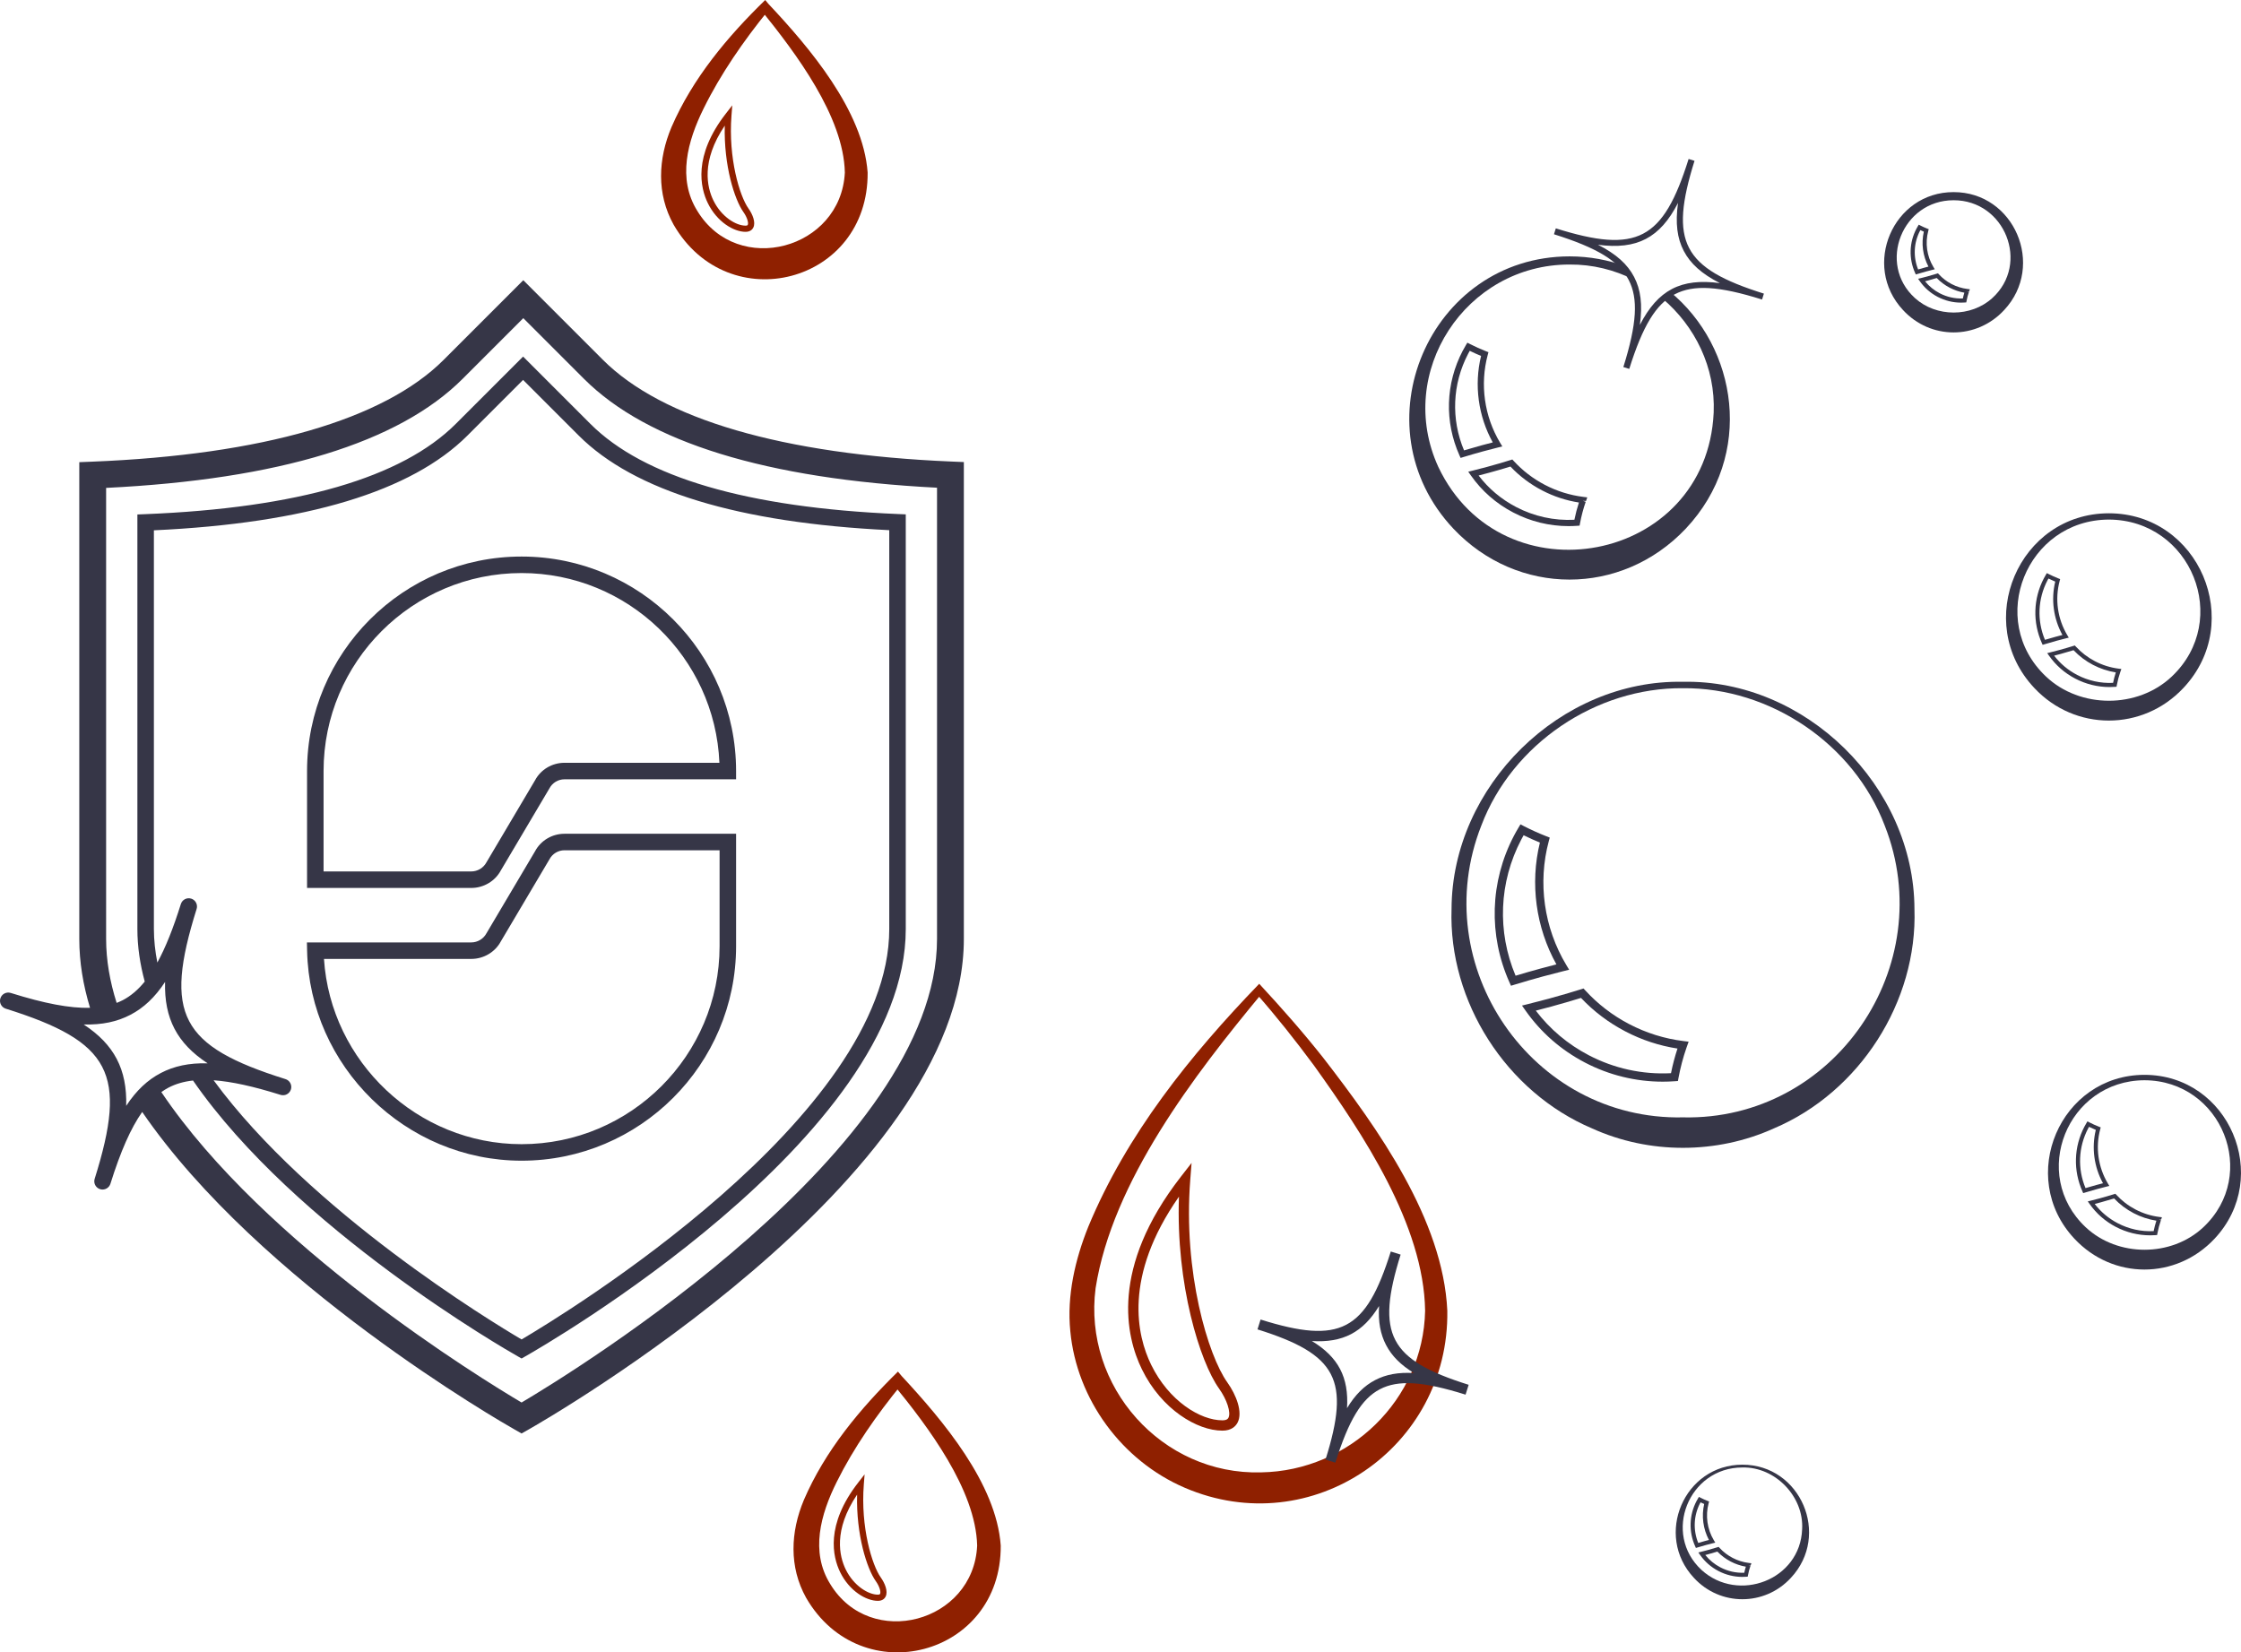 <?xml version="1.0" encoding="UTF-8"?><svg id="Ebene_1" xmlns="http://www.w3.org/2000/svg" xmlns:xlink="http://www.w3.org/1999/xlink" viewBox="0 0 451.584 332.983"><defs><filter id="luminosity-invert" color-interpolation-filters="sRGB" filterUnits="userSpaceOnUse"><feColorMatrix values="-1 0 0 0 1 0 -1 0 0 1 0 0 -1 0 1 0 0 0 1 0"/></filter><mask id="mask" x="18.68" y="60.293" width="172.843" height="225.468" maskUnits="userSpaceOnUse"><g filter="url(#luminosity-invert)"><g filter="url(#luminosity-noclip)"><path d="M119.584,74.427l-14.134-14.134-14.135,14.134c-15.005,15.005-44.537,20.177-72.634,21.307v93.486c0,47.532,86.422,96.542,86.422,96.542,0,0,86.422-49.01,86.422-96.542V95.705c-27.889-1.186-57.059-6.396-71.94-21.277Z" fill="#fff"/></g></g></mask></defs><g mask="url(#mask)"><g><g><path d="M184.947,92.934c1.1-1.784,2.304-3.602,3.652-5.462-.094,1.908-.138,3.798-.145,5.67,.281,.042,.563,.08,.841,.137,.46,.095,.867,.233,1.233,.404,.001-3.125,.115-6.31,.366-9.536l.269-3.451-2.126,2.731c-2.581,3.316-4.766,6.527-6.606,9.626,.838-.063,1.677-.107,2.516-.121Z" fill="#8f2000"/><path d="M201.805,143.485c-3.176-4.446-6.898-14.084-9.172-26.487,.193,2.375,.446,4.742,.875,7.089,.133,.731-.083,1.333-.467,1.766-.009,.625-.03,1.251-.043,1.877,2.165,7.738,4.783,13.699,7.115,16.964,2.47,3.458,3.674,7.343,2.802,9.038-.127,.247-.513,.998-2.196,.998-2.283,0-4.915-.708-7.598-2.072,.021,.764,.02,1.528,.01,2.292,2.675,1.228,5.289,1.859,7.588,1.859,2.439,0,3.546-1.156,4.045-2.125,1.458-2.833-.436-7.666-2.958-11.199Z" fill="#8f2000"/></g><path d="M232.249,44.211c-5.828-7.406-11.953-14.549-18.386-21.445-19.299,20.392-37.248,42.882-48.388,68.88,1.399,.162,2.788,.386,4.172,.643,3.727-9.469,8.65-18.491,14.033-27.139,8.901-14.29,19.102-27.81,30.165-40.5,5.896,6.669,11.48,13.648,16.807,20.785,14.467,19.865,33.07,47.797,33.36,72.924-.398,16.808-8.848,31.846-22.863,41.059-15.059,9.638-33.305,10.44-48.364,3.55-.104,2.142-.17,4.284-.089,6.423,5.441,2.333,11.286,3.791,17.334,4.179,31.697,2.713,58.833-23.713,58.266-55.211-.948-26.151-20.488-53.978-36.046-74.148Z" fill="#8f2000"/></g></g><path d="M174.838,34.765c.182,22.351-28.056,29.658-39.113,10.487-3.45-6.229-3.113-13.222-.41-19.641,4.262-9.838,11.274-18.212,18.885-25.611,.001,0,.628,.762,.629,.763,8.263,8.783,19.103,21.524,20.01,34.003h0Zm-4.594,0c-.237-11.307-9.891-24.064-16.834-32.677-.003-.001,1.413,.005,1.413,.005-5.005,6.169-9.603,12.805-13.046,19.792-3.242,6.562-5.317,14.136-1.254,20.628,8.138,13.362,28.951,7.739,29.722-7.747h0Z" fill="#8f2000"/><path d="M201.659,311.471c.135,22.316-28.15,29.665-39.222,10.504-3.469-6.234-3.146-13.248-.456-19.687,4.272-9.938,11.319-18.39,18.968-25.888,.001,0,.772,.926,.772,.926,8.23,8.872,19.058,21.617,19.938,34.144h0Zm-4.753,0c-.27-11.264-9.928-24.003-16.906-32.536-.003-.001,1.715,.006,1.714,.006-5.022,6.124-9.647,12.736-13.107,19.697-3.257,6.537-5.349,14.077-1.314,20.563,8.114,13.377,28.896,7.771,29.613-7.73h0Z" fill="#8f2000"/><path d="M291.648,264.148c.405,27.598-27.343,46.63-52.894,35.667-12.686-5.442-21.784-17.827-23.075-31.547-.727-7.193,.987-14.512,3.635-21.093,7.724-18.619,20.556-34.552,34.431-48.922,4.496,4.85,8.852,9.784,12.942,14.967,10.917,14.115,24.124,32.564,24.961,50.928h0Zm-4.473,0c-.24-17.258-12.557-35.711-22.411-49.455-3.699-5.003-7.587-9.907-11.69-14.566-.01-.005,1.267,.005,1.265,.003-13.721,16.536-30.189,37.987-33.565,59.451-2.564,19.802,13.369,37.702,33.357,37.127,17.774-.296,32.666-14.612,33.044-32.56h0Z" fill="#8f2000"/><path d="M336.484,58.761c-.102,.101-.206,.201-.308,.302-.387,.385-.795,.732-1.224,1.063,6.597,5.546,10.759,13.921,10.373,23.024-1.412,30.488-42.616,38.093-55.484,10.954-8.752-19.069,5.52-40.823,26.447-40.797,4.625-.039,9.04,1.076,12.971,3.061-.114-.168-.217-.342-.338-.505-.235-.285-.481-.56-.756-.809-.404-.366-.578-.866-.572-1.371-3.446-1.28-7.227-2.013-11.305-2.019-28.309,.039-42.874,34.216-23.403,54.888,12.899,13.642,33.832,13.68,46.801-.004,13.984-14.848,10.412-36.661-3.202-47.788Z" fill="#363647"/><path d="M424.958,103.435c18.168,.027,27.506,21.959,15.005,35.218-8.199,8.734-21.815,8.745-30.014,.003-12.502-13.26-3.159-35.194,15.008-35.22h0Zm0,1.269c-16.582,.067-24.731,20.23-12.678,31.622,6.874,6.51,18.486,6.518,25.36,.003,12.055-11.396,3.9-31.558-12.681-31.625h0Z" fill="#363647"/><path d="M339.144,137.392c24.674-.485,46.558,20.994,46.638,45.772,.632,18.7-11.044,36.914-28.318,44.224-11.497,5.215-25.146,5.234-36.642,.008-17.275-7.313-28.957-25.528-28.321-44.232,.087-24.775,21.966-46.261,46.644-45.771h0Zm0,1.293c-17.557-.157-34.404,11.232-40.63,27.649-11.17,28.3,10.145,59.49,40.631,58.835,30.481,.688,51.815-30.553,40.633-58.836-6.23-16.416-23.075-27.806-40.633-27.648h0Z" fill="#363647"/><path d="M351.112,295.159c11.728-.006,17.815,14.187,9.78,22.793-5.28,5.757-14.284,5.766-19.563,.002-8.036-8.607-1.945-22.802,9.783-22.795h0Zm0,.565c-10.838,.002-16.162,13.343-8.22,20.667,7.382,6.692,19.868,2.025,20.256-8.22,.385-6.564-5.398-12.6-12.036-12.447h0Z" fill="#363647"/><path d="M432.139,216.599c17.016,.023,25.791,20.556,14.121,33.019-7.763,8.284-20.482,8.296-28.245,.003-11.673-12.466-2.892-33.001,14.124-33.022h0Zm0,1.09c-15.559,.065-23.188,18.997-11.832,29.64,6.443,6.02,17.224,6.028,23.666,.003,11.359-10.647,3.724-29.578-11.835-29.643h0Z" fill="#363647"/><path d="M393.671,38.714c12.2-.019,18.561,14.798,10.203,23.752-5.549,6.025-14.86,6.035-20.408,.002-8.36-8.955-1.994-23.774,10.206-23.755h0Zm0,1.639c-10.329-.022-15.432,12.779-7.797,19.708,4.284,3.893,11.313,3.9,15.597,.003,7.636-6.932,2.529-19.734-7.8-19.711h0Z" fill="#363647"/><path d="M246.313,288.3c-5.052,0-12.242-4.246-16.209-12.361-3.221-6.589-6.48-20.398,7.885-38.854l2.126-2.731-.269,3.451c-1.452,18.645,3.604,35.358,7.48,40.783,1.8,2.521,3.137,5.994,2.068,8.071-.386,.75-1.233,1.643-3.081,1.643Zm-8.74-47.154c-11.292,16.149-8.448,28.056-5.601,33.879,3.593,7.35,9.935,11.195,14.341,11.195,.967,0,1.159-.374,1.231-.515,.542-1.054-.297-3.65-1.911-5.91-3.804-5.325-8.708-20.912-8.061-38.649Z" fill="#8f2000"/><path d="M176.904,322.598c-2.375,0-5.75-1.986-7.606-5.782-1.5-3.069-3.021-9.498,3.653-18.072l1.275-1.639-.161,2.07c-.667,8.563,1.648,16.229,3.423,18.714,.793,1.11,1.521,2.79,.965,3.872-.161,.312-.576,.836-1.549,.836Zm-4.192-21.402c-4.838,7.18-3.567,12.464-2.292,15.072,1.614,3.301,4.546,5.083,6.485,5.083,.358,0,.419-.12,.44-.159,.196-.381-.107-1.506-.871-2.575-1.783-2.497-3.97-9.35-3.761-17.42Z" fill="#8f2000"/><path d="M150.239,46.719c-2.375,0-5.75-1.986-7.606-5.783-1.5-3.069-3.021-9.498,3.653-18.071l1.275-1.639-.161,2.07c-.667,8.562,1.648,16.229,3.423,18.714,.793,1.11,1.521,2.791,.965,3.872-.161,.312-.576,.836-1.549,.836Zm-4.192-21.402c-4.838,7.18-3.567,12.464-2.292,15.072,1.614,3.301,4.546,5.083,6.485,5.083,.358,0,.419-.12,.439-.159,.196-.381-.107-1.507-.871-2.576-1.783-2.497-3.97-9.351-3.761-17.42Z" fill="#8f2000"/><path d="M304.479,198.647l-.301-.671c-4.269-9.534-3.944-20.304,.892-29.549,.291-.557,.601-1.099,.918-1.633l.401-.672,.695,.359c1.436,.741,2.954,1.426,4.513,2.037l.693,.271-.193,.719c-2.253,8.382-.97,17.473,3.52,24.944l.581,.966-1.094,.27c-1.374,.339-2.783,.703-4.219,1.094-1.919,.522-3.838,1.077-5.703,1.65l-.703,.215Zm2.548-30.332c-.165,.291-.327,.584-.482,.882-4.485,8.574-4.889,18.529-1.14,27.427,1.657-.501,3.35-.987,5.043-1.448,1.078-.293,2.14-.571,3.184-.835-4.146-7.45-5.347-16.294-3.325-24.548-1.122-.458-2.22-.952-3.28-1.477Z" fill="#363647"/><path d="M335.045,217.976c-5.44,0-10.811-1.316-15.667-3.856-4.832-2.528-8.863-6.056-11.982-10.487l-.7-.995,1.181-.291c1.375-.339,2.786-.704,4.225-1.096,2.208-.601,4.391-1.238,6.491-1.895l.504-.158,.357,.39c2.521,2.752,5.489,5.032,8.822,6.775,3.445,1.802,7.136,2.956,10.971,3.429l1.028,.127-.426,1.199c-.692,1.991-1.234,4.04-1.613,6.092l-.117,.632-.641,.046c-.811,.059-1.623,.088-2.432,.088Zm-25.567-14.315c2.856,3.752,6.441,6.771,10.671,8.984,5.115,2.676,10.827,3.924,16.573,3.623,.334-1.67,.773-3.335,1.308-4.966-3.671-.565-7.208-1.729-10.525-3.465-3.347-1.75-6.345-4.015-8.917-6.737-1.965,.608-3.997,1.198-6.05,1.756-1.035,.282-2.056,.55-3.06,.805Z" fill="#363647"/><g><path d="M341.742,311.941l-.15-.336c-1.317-2.94-1.217-6.263,.275-9.115,.09-.172,.185-.339,.283-.504l.201-.336,.348,.18c.431,.223,.887,.429,1.354,.611l.347,.135-.097,.36c-.673,2.502-.29,5.217,1.051,7.448l.29,.483-.547,.135c-.416,.103-.842,.213-1.277,.331-.599,.163-1.177,.331-1.727,.5l-.352,.108Zm.931-9.194c-.023,.043-.046,.086-.069,.129-1.316,2.517-1.456,5.431-.396,8.053,.449-.135,.916-.268,1.394-.398,.258-.07,.514-.138,.766-.202-1.175-2.217-1.519-4.812-.958-7.25-.25-.104-.497-.215-.737-.332Z" fill="#363647"/><path d="M351.113,317.774c-1.678,0-3.334-.406-4.832-1.189-1.49-.78-2.734-1.868-3.696-3.235l-.351-.498,.591-.146c.416-.103,.844-.213,1.279-.332,.686-.186,1.345-.379,1.965-.573l.252-.079,.178,.195c.752,.821,1.638,1.501,2.634,2.022,1.028,.538,2.13,.882,3.275,1.024l.518,.064-.177,.49-.4-.07-0,.002,.377,.131c-.207,.596-.37,1.21-.483,1.826l-.059,.316-.321,.023c-.25,.018-.501,.027-.751,.027Zm-7.48-4.414c.827,1.03,1.845,1.865,3.034,2.487,1.49,.78,3.147,1.16,4.822,1.087,.086-.41,.193-.818,.318-1.219-1.065-.185-2.092-.533-3.058-1.038-1.002-.525-1.903-1.198-2.68-2.005-.557,.171-1.141,.341-1.746,.505-.232,.063-.462,.125-.689,.183Z" fill="#363647"/></g><g><path d="M386.055,55.314l-.15-.335c-1.283-2.864-1.185-6.1,.268-8.876,.088-.167,.181-.33,.276-.491l.2-.335,.348,.179c.418,.216,.861,.416,1.316,.594l.347,.136-.097,.359c-.654,2.431-.282,5.068,1.021,7.235l.29,.482-.546,.136c-.405,.1-.82,.208-1.243,.322-.582,.158-1.144,.322-1.679,.486l-.352,.108Zm.917-8.942c-.021,.039-.042,.077-.062,.116-1.277,2.441-1.413,5.269-.388,7.814,.434-.13,.884-.259,1.346-.385,.247-.067,.491-.131,.732-.193-1.138-2.153-1.471-4.67-.928-7.038-.238-.1-.471-.205-.699-.314Z" fill="#363647"/><path d="M395.177,60.986c-1.635,0-3.248-.395-4.707-1.158-1.452-.759-2.663-1.819-3.6-3.15l-.35-.498,.591-.146c.405-.1,.821-.208,1.244-.322,.666-.182,1.307-.369,1.911-.558l.252-.079,.179,.195c.731,.798,1.592,1.459,2.559,1.965,1,.522,2.07,.857,3.182,.995l.511,.063-.169,.486-.401-.067v.003l.377,.131c-.202,.581-.36,1.178-.47,1.775l-.059,.316-.321,.023c-.243,.018-.487,.026-.73,.026Zm-7.257-4.298c.801,.994,1.787,1.801,2.937,2.402,1.444,.756,3.061,1.12,4.676,1.057,.083-.392,.185-.782,.304-1.167-1.033-.18-2.028-.518-2.966-1.008-.974-.51-1.849-1.164-2.605-1.948-.539,.166-1.105,.33-1.691,.49-.221,.06-.438,.118-.654,.173Z" fill="#363647"/></g><path d="M328.312,74.34l-1.19-.373c2.73-8.706,3.038-13.801,1.06-17.586-1.978-3.785-6.335-6.442-15.041-9.173l.373-1.19c16.373,5.134,21.624,2.391,26.759-13.981l1.19,.373c-5.135,16.372-2.391,21.624,13.98,26.759l-.373,1.19c-8.706-2.73-13.801-3.04-17.586-1.06-3.785,1.978-6.443,6.335-9.173,15.041Zm-6.304-25.017c3.686,1.873,5.948,3.932,7.28,6.48,1.332,2.549,1.729,5.581,1.162,9.677,3.629-7.051,8.267-9.476,16.128-8.427-3.686-1.873-5.948-3.932-7.28-6.48-1.332-2.549-1.729-5.582-1.162-9.677-3.629,7.05-8.268,9.475-16.128,8.427Z" fill="#363647"/><path d="M269.091,294.753l-1.984-.622c5.035-16.053,2.344-21.202-13.709-26.237l.622-1.984c16.054,5.035,21.202,2.345,26.238-13.708l1.984,.622c-5.035,16.053-2.345,21.202,13.708,26.237l-.622,1.984c-8.589-2.694-13.593-3.011-17.269-1.088-3.677,1.921-6.275,6.208-8.969,14.796Zm-4.738-24.513c5.336,3.233,7.472,7.309,7.086,13.529,1.653-2.728,3.479-4.517,5.658-5.655,2.172-1.135,4.676-1.614,7.843-1.417-2.713-1.648-4.494-3.47-5.629-5.642-1.139-2.179-1.616-4.69-1.415-7.874-3.235,5.326-7.316,7.451-13.543,7.059Z" fill="#363647"/><g><path d="M191.638,93.004c-33.928-1.443-58.183-8.528-70.143-20.488l-16.046-16.046-16.046,16.046c-12.044,12.044-36.537,19.139-70.831,20.517l-2.595,.104v96.083c0,4.641,.772,9.279,2.167,13.876-4.06,.108-9.207-.877-15.982-3.002-.878-.272-1.81,.212-2.085,1.089-.052,.166-.077,.334-.077,.5,0,.708,.456,1.363,1.166,1.586,21.219,6.655,24.566,13.063,17.911,34.282-.052,.166-.077,.334-.077,.5,0,.708,.456,1.363,1.166,1.586,.166,.052,.334,.077,.499,.077,.708,0,1.364-.455,1.587-1.166,2.048-6.529,4.102-11.21,6.404-14.47,23.656,34.528,72.404,62.501,75.113,64.037l1.333,.756,1.333-.756c3.585-2.033,87.791-50.345,87.791-98.894V93.114l-2.589-.11ZM16.862,206.45c3.736,.097,6.759-.559,9.421-1.951,2.663-1.391,4.929-3.5,6.982-6.62-.204,7.344,2.422,12.371,8.568,16.398-3.734-.096-6.758,.559-9.421,1.95-2.663,1.392-4.93,3.5-6.982,6.62,.204-7.344-2.422-12.371-8.567-16.398Zm14.149-19.229V106.867c30.676-1.418,51.928-7.839,63.182-19.093l11.214-11.214,11.213,11.214c11.177,11.177,32.223,17.588,62.573,19.064v80.383c0,37.917-65.923,77.896-74.091,82.701-5.96-3.505-42.647-25.735-62.06-52.23,3.63,.258,8.033,1.23,13.491,2.942,.878,.275,1.81-.212,2.085-1.089,.052-.166,.077-.334,.077-.5-0-.708-.456-1.363-1.166-1.586-21.219-6.655-24.566-13.063-17.912-34.282,.052-.167,.077-.334,.077-.5-0-.708-.456-1.363-1.166-1.586-.876-.274-1.81,.213-2.085,1.089-1.542,4.915-3.087,8.786-4.738,11.792-.438-2.253-.694-4.507-.694-6.753Zm157.809,1.999c0,42.247-72.882,86.995-83.718,93.411-8.185-4.846-51.754-31.568-72.59-62.558,.469-.333,.946-.637,1.44-.895,1.436-.75,3.064-1.227,4.943-1.436,20.697,29.931,63.029,54.214,65.387,55.552l.821,.465,.821-.465c3.127-1.774,76.597-43.923,76.597-86.073V103.654l-1.593-.068c-30.347-1.291-51.192-7.402-61.955-18.165l-13.566-13.566-13.566,13.566c-10.838,10.837-31.886,16.958-62.56,18.19l-1.597,.064v83.545c0,3.536,.531,7.072,1.482,10.584-1.367,1.679-2.824,2.91-4.423,3.745-.397,.207-.814,.386-1.24,.552-1.359-4.292-2.119-8.6-2.119-12.883V98.32c34.788-1.701,58.953-9.092,71.842-21.981l12.223-12.223,12.223,12.223c12.8,12.8,36.731,20.179,71.148,21.945v90.935Z" fill="#363647"/><path d="M100.932,175.393l9.793-16.534c.596-1.119,1.754-1.814,3.022-1.814h34.582v-1.664c0-23.835-19.392-43.227-43.227-43.227s-43.228,19.392-43.228,43.227v23.558h33.078c2.524,0,4.83-1.384,5.98-3.546Zm-35.73-20.012c0-22.001,17.899-39.9,39.9-39.9,21.443,0,38.99,17.004,39.866,38.236h-31.221c-2.5,0-4.783,1.371-5.921,3.511l-9.793,16.534c-.608,1.141-1.788,1.85-3.081,1.85h-29.75v-20.231Z" fill="#363647"/><path d="M105.102,233.9c23.836,0,43.228-19.392,43.228-43.227v-22.654h-34.582c-2.5,0-4.783,1.371-5.921,3.511l-9.793,16.534c-.608,1.141-1.788,1.849-3.081,1.849H61.848l.037,1.699c.498,23.317,19.884,42.288,43.217,42.288Zm-10.149-40.66c2.524,0,4.83-1.384,5.98-3.546l9.793-16.534c.596-1.119,1.754-1.814,3.022-1.814h31.255v19.327c0,22.001-17.899,39.9-39.9,39.9-20.967,0-38.483-16.595-39.818-37.333h29.668Z" fill="#363647"/></g><g><path d="M294.324,92.276l-.225-.503c-3.042-6.792-2.81-14.466,.635-21.052,.208-.397,.428-.783,.654-1.164l.301-.504,.521,.27c1.023,.528,2.102,1.015,3.208,1.447l.521,.204-.145,.54c-1.601,5.955-.689,12.415,2.501,17.723l.436,.724-.82,.203c-.978,.242-1.98,.501-3.002,.779-1.369,.373-2.733,.767-4.057,1.173l-.527,.162Zm1.844-21.578c-.112,.198-.222,.398-.328,.601-3.182,6.083-3.473,13.145-.821,19.459,1.168-.353,2.363-.696,3.562-1.022,.753-.205,1.496-.399,2.226-.584-2.933-5.292-3.784-11.567-2.355-17.426-.779-.319-1.543-.663-2.283-1.028Z" fill="#363647"/><path d="M316.089,106.022c-3.876,0-7.702-.938-11.161-2.748-3.443-1.801-6.315-4.314-8.537-7.471l-.525-.746,.886-.218c.979-.242,1.982-.501,3.005-.78,1.567-.426,3.12-.88,4.617-1.347l.378-.119,.268,.292c1.792,1.956,3.901,3.575,6.269,4.814,2.447,1.28,5.069,2.099,7.794,2.436l.769,.095-.257,.731-.609-.043-.001,.01,.553,.192c-.492,1.415-.878,2.872-1.147,4.329l-.087,.474-.481,.035c-.578,.042-1.157,.063-1.733,.063Zm-18.136-10.198c2.024,2.648,4.561,4.78,7.553,6.345,3.627,1.897,7.677,2.783,11.75,2.575,.235-1.168,.542-2.333,.915-3.477-2.603-.405-5.109-1.232-7.461-2.462-2.378-1.244-4.509-2.853-6.34-4.786-1.395,.431-2.834,.849-4.286,1.244-.721,.196-1.432,.383-2.131,.561Z" fill="#363647"/></g><g><path d="M411.613,129.947l-.15-.335c-1.888-4.215-1.744-8.976,.394-13.064,.129-.246,.266-.486,.406-.722l.2-.336,.348,.179c.63,.325,1.298,.626,1.984,.896l.346,.136-.096,.359c-.99,3.681-.426,7.673,1.545,10.953l.29,.483-.546,.135c-.605,.149-1.226,.31-1.858,.482-.871,.236-1.711,.48-2.512,.726l-.352,.108Zm1.17-13.36c-.064,.114-.128,.23-.189,.347-1.962,3.752-2.145,8.105-.517,12.002,.701-.212,1.43-.421,2.182-.625,.454-.124,.901-.241,1.341-.353-1.801-3.269-2.324-7.139-1.449-10.755-.467-.192-.925-.398-1.367-.616Z" fill="#363647"/><path d="M425.11,138.454c-2.406,0-4.781-.582-6.927-1.705-2.136-1.118-3.919-2.678-5.298-4.637l-.35-.497,.591-.146c.605-.149,1.227-.31,1.86-.482,.998-.271,1.955-.552,2.858-.834l.252-.079,.178,.195c1.107,1.208,2.411,2.209,3.874,2.975,1.512,.791,3.133,1.297,4.817,1.505l.511,.063-.205,.586c-.304,.874-.542,1.774-.709,2.677l-.059,.316-.321,.023c-.358,.026-.717,.039-1.074,.039Zm-11.183-6.328c1.247,1.62,2.805,2.926,4.641,3.886,2.234,1.168,4.733,1.718,7.239,1.593,.143-.707,.328-1.411,.552-2.101-1.603-.253-3.146-.765-4.596-1.522-1.47-.77-2.788-1.763-3.921-2.957-.838,.259-1.722,.516-2.638,.766-.432,.118-.858,.229-1.277,.336Z" fill="#363647"/></g><g><path d="M419.788,240.435l-.15-.335c-1.888-4.215-1.744-8.977,.394-13.064,.128-.246,.265-.485,.406-.722l.2-.336,.348,.179c.631,.326,1.299,.627,1.983,.895l.347,.136-.097,.359c-.99,3.681-.426,7.673,1.545,10.953l.29,.483-.546,.135c-.605,.149-1.226,.31-1.858,.482-.87,.237-1.711,.481-2.511,.727l-.352,.108Zm1.17-13.36c-.064,.114-.127,.229-.188,.346-1.963,3.752-2.146,8.106-.518,12.003,.701-.212,1.43-.421,2.181-.626,.454-.124,.901-.241,1.342-.353-1.801-3.269-2.324-7.139-1.449-10.755-.467-.191-.924-.397-1.367-.615Z" fill="#363647"/><path d="M433.284,248.941c-2.406,0-4.781-.582-6.927-1.705-2.136-1.117-3.918-2.677-5.298-4.636l-.35-.497,.591-.146c.606-.149,1.227-.311,1.861-.482,.997-.271,1.955-.552,2.858-.834l.252-.079,.179,.195c1.107,1.208,2.411,2.209,3.875,2.975,1.513,.791,3.133,1.298,4.816,1.506l.511,.063-.169,.486-.406-.035-0,.006,.371,.129c-.305,.877-.543,1.778-.709,2.677l-.059,.316-.321,.023c-.358,.026-.716,.039-1.074,.039Zm-11.183-6.328c1.247,1.621,2.806,2.926,4.641,3.886,2.234,1.169,4.735,1.721,7.239,1.593,.143-.705,.328-1.409,.552-2.101-1.602-.253-3.146-.765-4.596-1.523-1.47-.769-2.788-1.763-3.921-2.957-.838,.259-1.722,.516-2.638,.766-.432,.117-.858,.229-1.277,.336Z" fill="#363647"/></g></svg>
